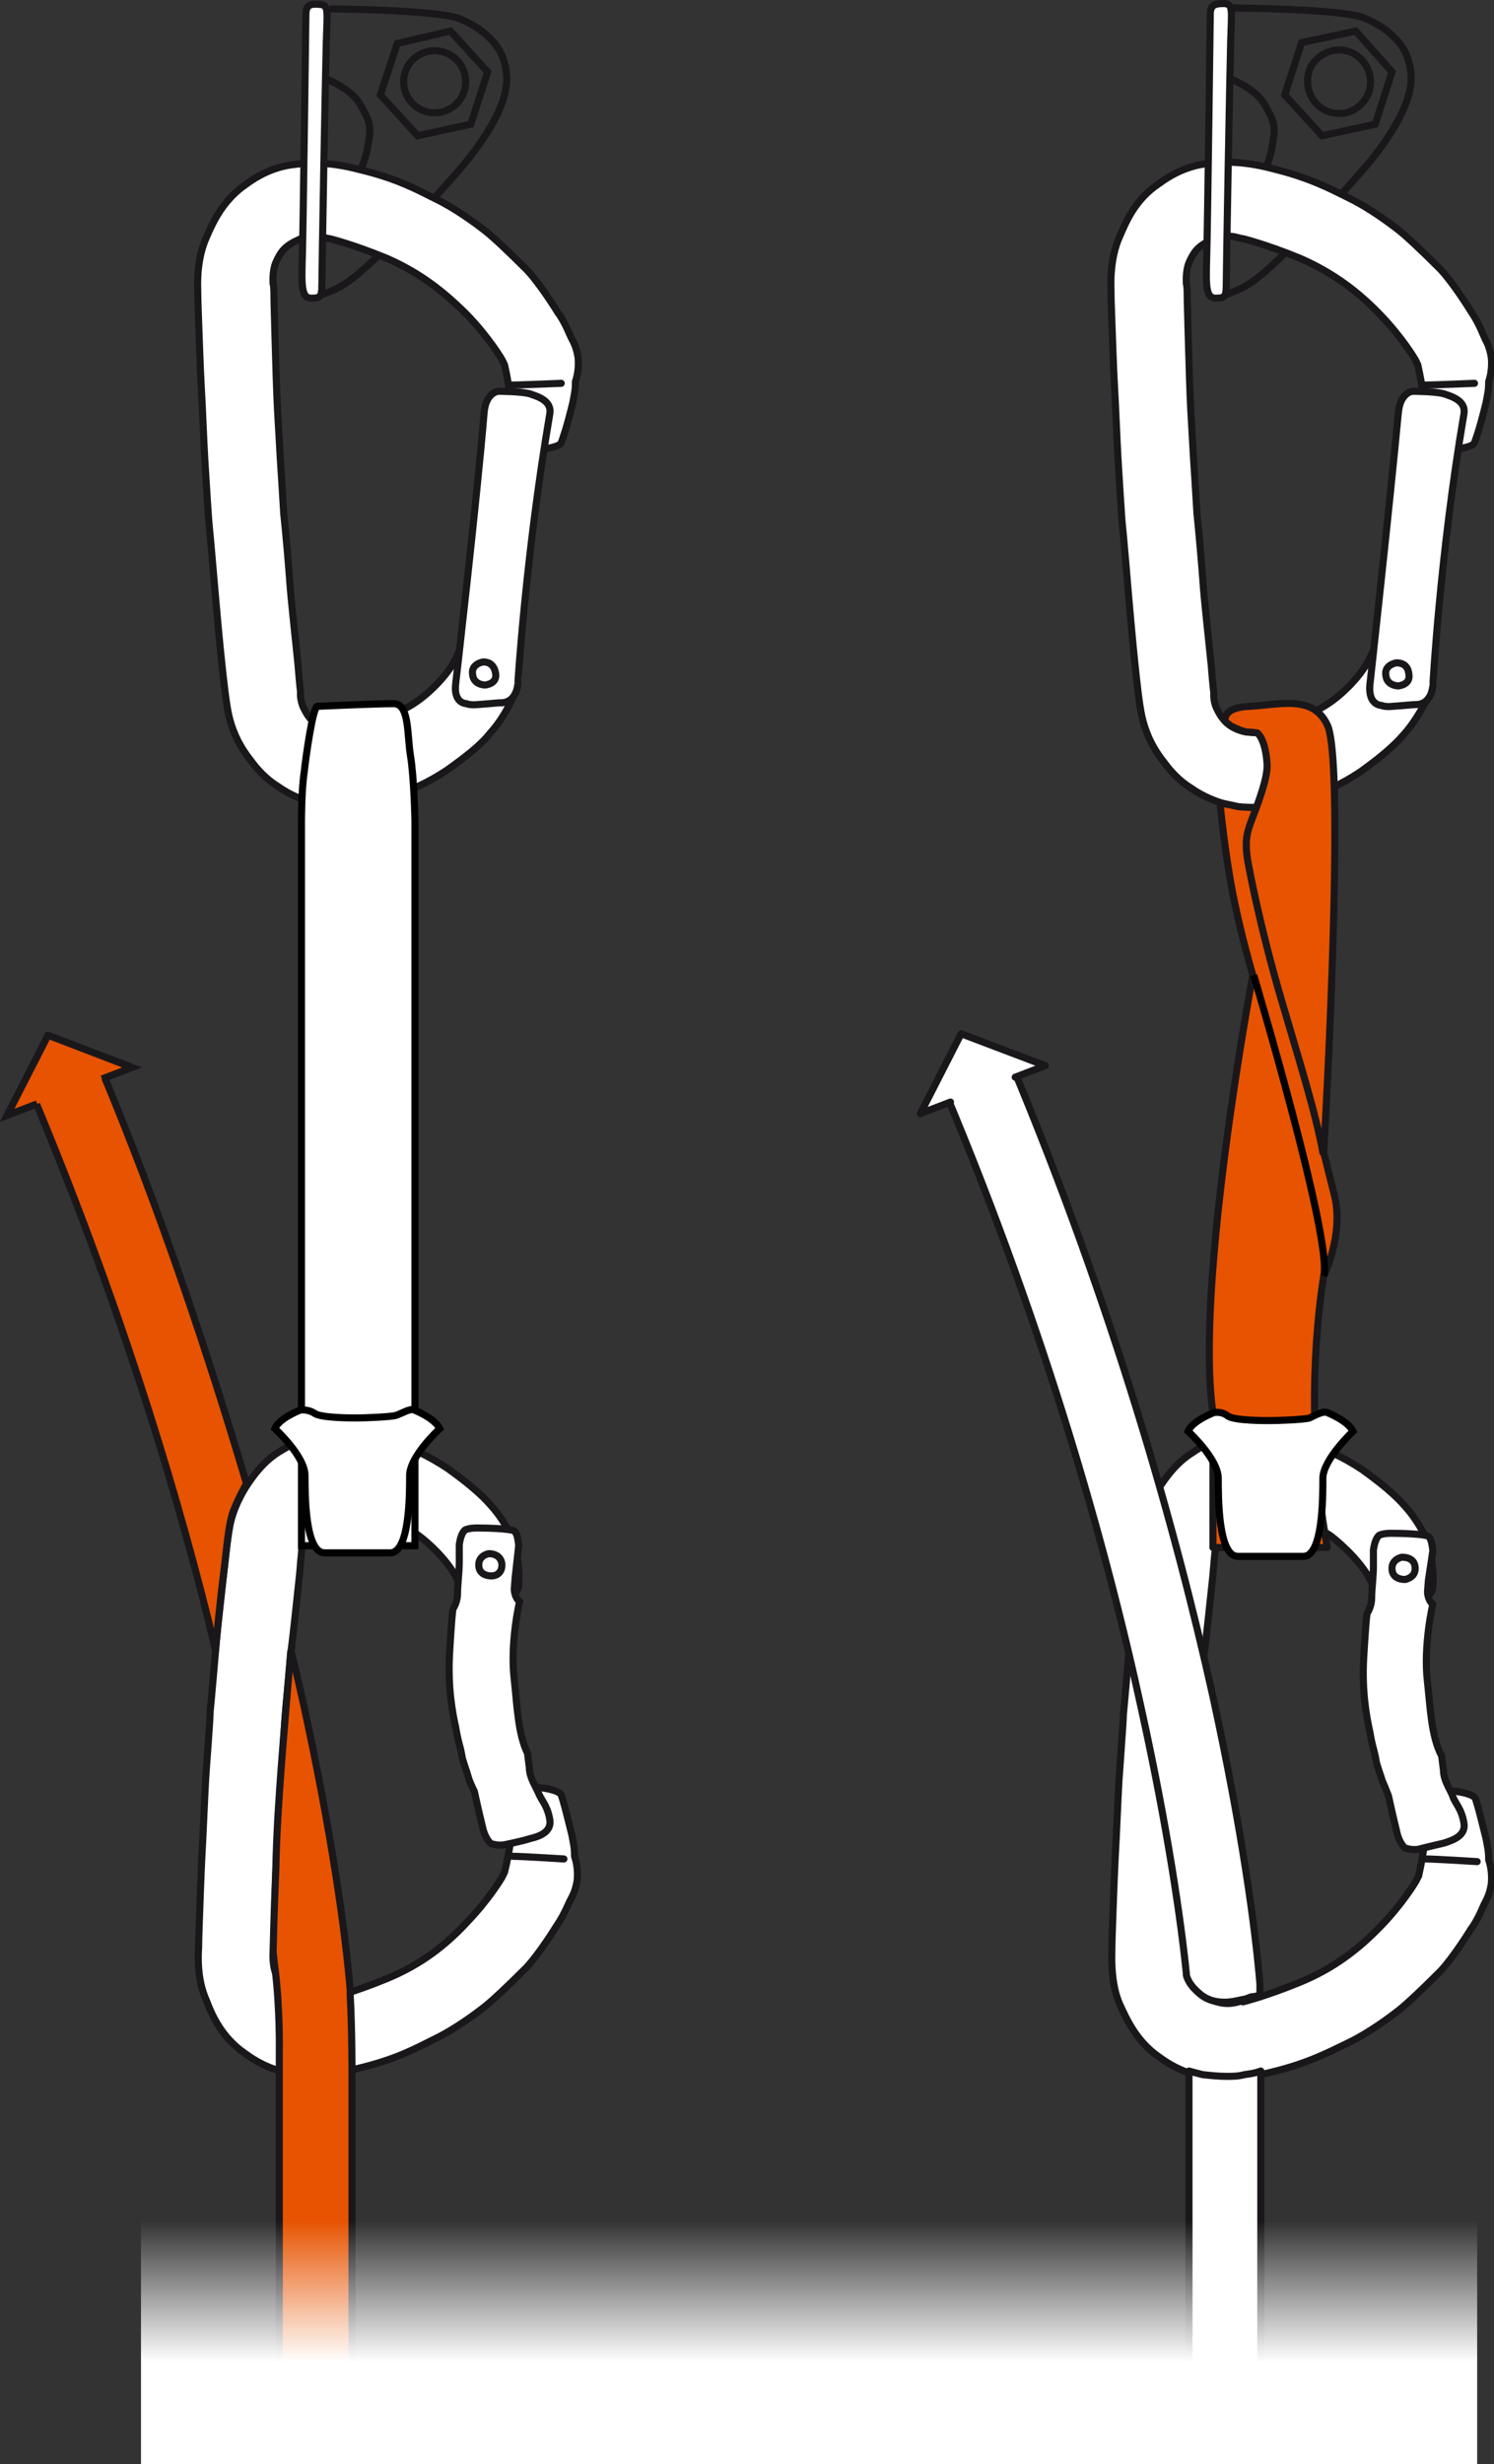 <?xml version="1.0" encoding="utf-8"?>
<!-- Generator: Adobe Illustrator 20.0.0, SVG Export Plug-In . SVG Version: 6.00 Build 0)  -->
<svg version="1.1" id="Calque_1" xmlns="http://www.w3.org/2000/svg" xmlns:xlink="http://www.w3.org/1999/xlink" x="0px" y="0px"
	 viewBox="0 0 168.5 277.7" style="enable-background:new 0 0 168.5 277.7;" xml:space="preserve">
<rect x="0" y="0" width="168.5" height="277.7" fill="#333333" stroke="none"/>
<style type="text/css">
	.st0{fill:none;stroke:#1A171B;stroke-width:0.8;}
	.st1{fill:none;stroke:#1A171B;stroke-width:0.8;stroke-linecap:round;stroke-linejoin:round;}
	.st2{fill:#FFFFFF;stroke:#1A171B;stroke-width:0.8;stroke-linecap:round;stroke-linejoin:round;}
	.st3{fill:#FFFFFF;stroke:#1A171B;stroke-width:0.8;}
	.st4{fill:#FFFFFF;stroke:#000000;stroke-width:0.8;}
	.st5{fill:#E75300;stroke:#1A171B;stroke-width:0.8;}
	.st6{fill:#E75300;stroke:#1A171B;stroke-width:0.8;stroke-linecap:round;stroke-linejoin:round;}
	.st7{fill:none;stroke:#000000;stroke-width:0.8;}
	.st8{fill:url(#SVGID_1_);}
</style>
<polygon class="st0" points="42.9,10.7 44.8,4.9 50.8,3.5 55,8.1 53.1,14 47.1,15.3 "/>
<ellipse transform="matrix(0.446 -0.895 0.895 0.446 18.935 48.967)" class="st0" cx="49" cy="9.2" rx="3.5" ry="3.5"/>
<path class="st0" d="M36.2,33.2c0.5-0.1,1.2-0.4,2-0.8c1.1-0.6,2.9-1.7,9.9-9.1c0,0,3.7-4.1,4.5-5.1c5.5-6.9,4.7-9.8,4.2-11.4
	c-0.5-1.9-2.5-3.7-5-4.7c-2.5-1-14.6-1.1-14.6-1.1"/>
<path class="st0" d="M36.8,8.9c0,0,2.9,1.1,3.9,3c0.5,1,1.3,1.9,0.9,3.8c0,0-0.2,1.9-0.8,3.1"/>
<g>
	<g>
		<path class="st1" d="M57.9,48.5c1,0,3.6-0.1,3.6-0.1"/>
	</g>
</g>
<path class="st2" d="M51.6,73.8c-0.9,2.2-3.4,4.5-4.8,5.4c-1.6,1.1-5.3,2.6-6,2.9c-0.7,0.2-1.5,0.5-3.2,0.3c-2.3-0.4-3-1.9-3.4-2.7
	c-0.4-0.9-0.3-1.7-0.3-1.7s-0.1-0.7-0.3-3.2c-0.3-2.9-0.8-7.5-0.9-9c-0.1-1.5-0.5-6.2-0.7-7.9c-0.1-1.8-0.4-6.4-0.4-6.4
	s-0.2-3.5-0.3-5.3c-0.1-1.7-0.2-5.4-0.2-5.4s-0.2-6.6-0.2-7.1c0-0.5,0-1.5-0.1-1.7c0-0.2-0.1-1.4,0.3-2.4c0.5-1.1,0.9-1.8,2.4-2.5
	c1.6-0.8,2.8-0.4,3.2-0.3c0.3,0.1,0.5,0.1,0.5,0.1s2.5,0.6,6.4,2.2c3.9,1.7,6.6,3.9,9.1,6.4c2.5,2.6,3.9,5,3.9,5l0.3,0.6
	c1.3,5.7,0.6,8.1,0.7,8.9c0,1.2,5.4,0.7,5.7-0.1c0.3-0.9,0.5-1.3,1.3-4.5c0.2-1.1,0.3-1.4,0.3-2.4c0.2-0.6,0.4-1.5,0.3-2.7
	c-0.2-1.2-0.5-1.7-0.7-2.1c-0.2-0.3-0.7-1.8-1.6-3c-0.8-1.3-2.6-4-3.8-5.1c-1.7-1.7-3.5-3.4-4.4-4.1c-0.9-0.7-3.3-2.5-5.6-3.6
	c-2.2-1.1-4.4-2.3-8.6-3.3c-3.8-1-6.1-0.7-7-0.6c-0.9,0.1-3.1,0.3-5.8,2.3c-2.6,1.8-3.7,4.3-4.4,5.9c-0.5,1.1-1.1,3-1,6
	c0,0.9,0.1,3.5,0.1,3.5s0.2,5.9,0.3,7.4c0.1,1.6,0.3,6.6,0.4,8.2c0.1,1.6,0.4,6.6,0.5,7.5c0.1,0.9,0.6,6.7,0.7,7.9
	c0.1,1.2,0.5,5.6,0.7,7.4c0.2,1.9,0.5,4.7,0.8,6c0.3,1.3,0.9,3.1,2.4,5c0.8,1.1,1.8,2.2,3.1,3c1,0.7,2.1,1.3,3.5,1.7
	c1.1,0.3,2.1,0.5,3.1,0.6c0.9,0,2.8,0.1,5.5-0.8c2.7-0.9,4.9-1.9,7-3.3c2.1-1.5,3.8-2.8,4.9-4.2c1.2-1.3,2.1-3,2.4-3.7
	c0.2-0.4,0.9-3,0.7-5.3c-0.1-1.2-1.6-1.5-3-1.4C53.9,72.3,52.1,72.5,51.6,73.8z"/>
<path class="st1" d="M57.5,43.4c1,0,5.8-0.2,5.8-0.2"/>
<path class="st3" d="M62,46.7c0.3-1.5-1.3-2-2.2-2.3c-0.9-0.3-3.6-0.3-3.6-0.3s-1.4,0.1-1.6,2.4c-0.8,9.7-3.2,30.5-3.2,30.5
	c-0.3,2.3,1.2,2.3,1.2,2.3s0.4,0.2,1.3,0.1c1.5-0.1,2.2-0.2,2.7-0.2c1.7-0.1,1.8-2.1,1.8-2.1S59.3,62.5,62,46.7z"/>
<path class="st2" d="M54.5,74.6c0,0-1.4,0.2-1.2,1.4c0.1,1.2,1.4,1.2,1.4,1.2s1.4-0.1,1.2-1.3C55.7,74.7,54.9,74.6,54.5,74.6
	L54.5,74.6z"/>
<g>
	<path class="st2" d="M51.7,178.3c-0.9-2.2-3.4-4.5-4.7-5.4c-1.6-1.1-5.2-2.6-6-2.9c-0.7-0.2-1.5-0.5-3.2-0.3
		c-2.3,0.4-3,1.9-3.4,2.7c-0.4,0.9-0.3,1.7-0.3,1.7s-0.1,0.7-0.3,3.2c-0.3,2.9-0.8,7.5-1,9c-0.1,1.5-0.6,6.2-0.7,7.9
		c-0.1,1.8-0.4,6.3-0.4,6.3s-0.2,3.5-0.3,5.3c-0.1,1.7-0.3,5.4-0.3,5.4s-0.2,6.6-0.2,7.1c0,0.5,0,1.5-0.1,1.7c0,0.2-0.1,1.4,0.3,2.4
		c0.5,1.1,0.9,1.8,2.4,2.6c1.6,0.8,2.8,0.4,3.2,0.3c0.3-0.1,0.5-0.1,0.5-0.1s2.5-0.6,6.4-2.2c3.9-1.6,6.7-3.8,9.1-6.4
		c2.5-2.6,3.9-5,3.9-5l0.3-0.6c1.4-5.6,0.7-8.1,0.7-8.9c0-1.2,5.4-0.7,5.7,0.2c0.3,0.9,0.4,1.3,1.2,4.5c0.2,1.1,0.3,1.4,0.3,2.4
		c0.2,0.6,0.4,1.5,0.3,2.7c-0.2,1.2-0.5,1.7-0.7,2.1c-0.2,0.3-0.7,1.7-1.6,3c-0.8,1.3-2.6,4-3.8,5.1c-1.7,1.7-3.5,3.4-4.4,4.1
		c-0.9,0.7-3.3,2.5-5.6,3.6c-2.2,1.1-4.4,2.3-8.6,3.3c-3.8,1-6.1,0.7-7,0.6c-0.9-0.1-3.1-0.3-5.8-2.3c-2.6-1.8-3.7-4.3-4.3-5.9
		c-0.5-1.1-1.1-3-0.9-6c0-0.9,0.1-3.5,0.1-3.5s0.2-5.8,0.3-7.4c0.1-1.6,0.3-6.6,0.4-8.2c0.1-1.6,0.5-6.6,0.5-7.5
		c0.1-0.9,0.6-6.7,0.7-7.9c0.1-1.2,0.6-5.6,0.8-7.4c0.2-1.9,0.5-4.7,0.8-6c0.3-1.3,1-3.1,2.4-5c0.8-1.1,1.8-2.2,3.1-3
		c1-0.6,2.2-1.3,3.5-1.7c1.1-0.3,2.1-0.5,3.1-0.5c0.9,0,2.8-0.1,5.5,0.8c2.7,0.9,4.8,1.9,6.9,3.3c2.1,1.5,3.8,2.9,4.9,4.2
		c1.2,1.3,2.1,3,2.4,3.7c0.2,0.4,0.9,3,0.7,5.3c-0.1,1.2-1.6,1.5-3,1.4C54.1,179.8,52.3,179.6,51.7,178.3z"/>
</g>
<g>
	<path class="st3" d="M58.1,177.8l-0.1,1.3c0,0,0,0.9,0.6,1.4c0,0-1.1,4.6-0.6,8.8c0.3,2.6,0.4,6.1,1.5,8.3c0,0,0.1,0.9,0.2,1.6l0,0
		c0,1.1,0.7,2.1,1,2.8c0.4,1,1,1.4,1.3,3c0.3,1.5-1.3,2-2.2,2.2c-0.9,0.3-2.9,0.7-2.9,0.7s-0.4,0.1-1,0c0,0-0.4-0.1-0.5-0.1l0,0
		c0,0-0.7-0.5-1-2c-0.4-1.6-0.9-3.9-0.9-3.9s-0.6-1.2-0.7-1.7c-0.1-0.4-0.7-2-0.7-2.3c-0.2-1.2-0.4-1.4-0.7-3.2
		c-0.4-1.8-0.9-4.6-0.7-8.3c0.3-5.1,0.4-5.1,0.4-5.1s0.5-0.7,0.5-1.7c0-1,0.2-2.4,0.2-3.6l0-0.3c0-0.1,0-0.2,0-0.3l0-1.3
		c0.2-1.5,0.7-1.7,0.7-1.7s0.4-0.2,1.3-0.2c1.5,0,3.6,0.1,4.1,0.3c0.5,0.1,0.6,1.7,0.6,1.7L58.1,177.8z"/>
</g>
<g>
	<g>
		<path class="st1" d="M63.6,209.5c0,0-4.8-0.3-5.8-0.3"/>
	</g>
	<path class="st2" d="M55.5,177.6c0,0-1.4,0.1-1.5-1.1c-0.1-1.2,1.1-1.4,1.1-1.4s1.3-0.1,1.5,1.1C56.7,177.3,55.9,177.6,55.5,177.6
		L55.5,177.6z"/>
</g>
<path class="st4" d="M35.8,79.6c-0.5,0-1.3,5.6-1.5,7.5c-0.3,1.9-0.3,5.5-0.3,5.5c0,5.9,0,12.4,0,14.9c0,4.4,0,23.6,0,32.5
	c0,8.9,0,34.2,0,34.2h12.8v-24.8V92.5c0,0-0.1-4.9-0.5-7.3c-0.4-2.4-0.1-5.9-1.9-5.9C42.4,79.3,35.8,79.6,35.8,79.6z"/>
<path class="st4" d="M46.7,158.9c0,0,2.3,0.9,2.9,2.1c0,0-3.4,3.1-3.4,5.3c0,2.2,0,8.7-2.2,8.7c-2.2,0-3.7,0-3.7,0h0
	c0,0-1.6,0-3.7,0c-2.2,0-2.2-6.6-2.2-8.7c0-2.2-3.4-5.3-3.4-5.3c0.5-1.2,2.9-2.1,2.9-2.1s0.9-0.1,1.6,0.4c0.8,0.5,4,0.5,4.7,0.5
	c0.8,0,3.9-0.1,4.5-0.3C45.5,159.2,46.3,158.7,46.7,158.9z"/>
<path class="st3" d="M34.5,1.6c0,0-0.3,23.9-0.4,27.3c-0.1,3.3-0.1,4.6,0.9,4.7c1,0,1.3,0,1.3-1.4c0-1.5,0.4-23.8,0.5-27.4
	c0.1-3.6,0.3-4.2-0.7-4.3C35.1,0.4,34.5,0.5,34.5,1.6z"/>
<path class="st5" d="M41.6,231.3"/>
<path class="st5" d="M27.8,167.2c-4.2-14.2-9.8-31-16.3-46.5l0,0l-7.6,3.2c9.1,21.8,15.4,41.9,19.6,58.7l0.8,3.4c0,0,0.5-5.6,1-9.3
	c0.4-3.6,0.6-5.5,1.1-6.6C26.9,168.8,27.8,167.2,27.8,167.2z"/>
<path class="st5" d="M39.7,275.4c0-2.2,0-4.3,0-6.2l0,0c0,0,0-22.8,0-35.4c0-0.1,0-0.1,0-0.2c0,0,0-5.3-0.2-8.7c0-0.1,0-0.1,0-0.1
	l0-0.5c-0.5-6.1-2-17.3-5.3-32.4l0,0c-0.4-1.8-0.8-3.6-1.3-5.5c0-0.1-0.1-0.3-0.1-0.4c0,0-0.9,10.6-1.1,13.4
	c-0.2,2.8-0.5,6.7-0.6,11.5c-0.2,4.7-0.3,9.1-0.3,9.1c0.1,0.6,0.1,1.1,0.2,1.7c0.6,4.6,0.5,9.7,0.5,9.7c0,0.8,0,1.7,0,2.7
	c0,11.8,0,35.2,0,35.2l0,0c0,2,0,4.2,0,6.5"/>
<polyline class="st5" points="4.2,124.4 0.8,125.7 5.4,116.7 5.5,116.7 14.9,120.3 11.5,121.6 "/>
<polygon class="st0" points="144.9,10.7 146.8,4.8 152.9,3.5 157,8.1 155.1,14 149.1,15.3 "/>
<path class="st0" d="M147.8,7.6c0.9-1.7,3-2.5,4.8-1.6c1.7,0.9,2.5,3,1.6,4.8c-0.9,1.8-3,2.5-4.8,1.6C147.7,11.5,147,9.4,147.8,7.6z
	"/>
<path class="st0" d="M138.2,33.2c0.5-0.1,1.1-0.4,2-0.8c1.1-0.6,2.9-1.7,9.9-9.2c0,0,3.7-4.1,4.5-5.1c5.5-6.9,4.7-9.8,4.2-11.4
	c-0.5-1.9-2.5-3.7-5-4.7c-2.5-1-14.7-1.1-14.7-1.1"/>
<path class="st0" d="M138.8,8.9c0,0,2.9,1.1,3.9,3c0.5,1,1.3,1.9,0.9,3.8c0,0-0.2,1.9-0.8,3.1"/>
<g>
	<g>
		<path class="st1" d="M160.9,48.6c1,0,3.6-0.1,3.6-0.1"/>
	</g>
</g>
<path class="st2" d="M154.6,73.9c-0.9,2.2-3.4,4.5-4.8,5.4c-1.6,1.1-5.3,2.6-6,2.9c-0.7,0.2-1.5,0.5-3.2,0.3c-2.3-0.4-3-1.9-3.4-2.7
	c-0.4-0.9-0.3-1.7-0.3-1.7s-0.1-0.7-0.3-3.2c-0.3-2.9-0.8-7.5-0.9-9c-0.1-1.5-0.5-6.2-0.7-8c-0.1-1.8-0.4-6.4-0.4-6.4
	s-0.2-3.5-0.3-5.3c-0.1-1.7-0.2-5.4-0.2-5.4s-0.2-6.6-0.2-7.1c0-0.5,0-1.5-0.1-1.7c0-0.2-0.1-1.4,0.3-2.4c0.5-1.1,0.9-1.8,2.4-2.5
	c1.6-0.8,2.8-0.4,3.2-0.3c0.3,0.1,0.5,0.1,0.5,0.1s2.5,0.6,6.4,2.2c3.9,1.7,6.7,3.9,9.1,6.4c2.5,2.6,3.9,5,3.9,5l0.3,0.6
	c1.3,5.7,0.6,8.1,0.7,8.9c0,1.2,5.4,0.7,5.7-0.1c0.3-0.9,0.5-1.3,1.3-4.5c0.2-1.1,0.3-1.4,0.3-2.4c0.2-0.6,0.4-1.5,0.3-2.7
	c-0.2-1.2-0.5-1.7-0.7-2.1c-0.2-0.4-0.7-1.8-1.6-3.1c-0.8-1.3-2.6-4-3.8-5.1c-1.7-1.7-3.5-3.4-4.4-4.1c-0.9-0.7-3.3-2.5-5.6-3.6
	c-2.2-1.1-4.5-2.3-8.6-3.3c-3.8-1-6.1-0.7-7-0.6c-0.9,0.1-3.1,0.3-5.8,2.3c-2.7,1.8-3.7,4.3-4.4,5.9c-0.5,1.1-1.1,3-1,6.1
	c0,0.9,0.1,3.5,0.1,3.5s0.2,5.9,0.3,7.4c0.1,1.6,0.3,6.6,0.4,8.2c0.1,1.6,0.4,6.7,0.5,7.5c0.1,0.9,0.6,6.7,0.7,8
	c0.1,1.2,0.5,5.6,0.7,7.5c0.2,1.9,0.5,4.7,0.8,6c0.3,1.3,0.9,3.1,2.4,5c0.8,1.1,1.8,2.2,3.1,3c1,0.7,2.2,1.3,3.5,1.7
	c1.1,0.3,2.1,0.5,3.1,0.6c0.9,0,2.8,0.1,5.5-0.8c2.7-0.9,4.9-1.9,7-3.3c2.1-1.5,3.8-2.9,4.9-4.2c1.2-1.3,2.1-3,2.5-3.7
	c0.2-0.4,0.9-3,0.7-5.4c-0.1-1.2-1.6-1.5-3-1.4C156.9,72.4,155.1,72.6,154.6,73.9z"/>
<path class="st1" d="M160.5,43.4c1,0,5.8-0.2,5.8-0.2"/>
<path class="st3" d="M165.1,46.7c0.3-1.5-1.3-2-2.2-2.3c-0.9-0.3-3.6-0.3-3.6-0.3s-1.4,0.1-1.6,2.5c-0.9,9.7-3.2,30.6-3.2,30.6
	c-0.2,2.3,1.3,2.3,1.3,2.3s0.4,0.2,1.3,0.1c1.5-0.1,2.2-0.2,2.7-0.2c1.7-0.1,1.8-2.1,1.8-2.1S162.4,62.6,165.1,46.7z"/>
<path class="st2" d="M157.5,74.7c0,0-1.4,0.2-1.2,1.4c0.1,1.2,1.4,1.2,1.4,1.2s1.4-0.1,1.2-1.3C158.8,74.8,157.9,74.7,157.5,74.7
	L157.5,74.7z"/>
<g>
	<path class="st2" d="M154.8,178.6c-0.9-2.2-3.4-4.5-4.7-5.5c-1.6-1.1-5.3-2.7-6-2.9c-0.7-0.2-1.5-0.5-3.2-0.3
		c-2.3,0.4-3,1.9-3.5,2.7c-0.4,0.9-0.3,1.7-0.3,1.7s-0.1,0.7-0.3,3.2c-0.3,2.9-0.8,7.5-1,9c-0.1,1.5-0.6,6.2-0.7,7.9
		c-0.1,1.8-0.4,6.4-0.4,6.4s-0.2,3.5-0.3,5.3c-0.1,1.7-0.3,5.4-0.3,5.4s-0.2,6.6-0.2,7.1c0,0.5,0,1.5-0.1,1.7c0,0.2-0.1,1.4,0.3,2.4
		c0.5,1.1,0.9,1.8,2.4,2.6c1.6,0.8,2.8,0.4,3.2,0.3c0.3-0.1,0.5,0,0.5,0s2.5-0.6,6.4-2.2c3.9-1.6,6.7-3.8,9.2-6.4
		c2.5-2.6,3.9-5,3.9-5l0.3-0.6c1.3-5.7,0.7-8.1,0.7-8.9c0-1.2,5.4-0.7,5.7,0.2c0.3,0.9,0.4,1.3,1.2,4.5c0.2,1.1,0.3,1.4,0.3,2.4
		c0.2,0.6,0.4,1.5,0.3,2.7c-0.2,1.2-0.5,1.7-0.7,2.1c-0.2,0.3-0.7,1.8-1.6,3c-0.8,1.3-2.6,4-3.8,5.1c-1.7,1.7-3.5,3.4-4.4,4.1
		c-0.9,0.7-3.3,2.5-5.6,3.6c-2.3,1.1-4.5,2.3-8.6,3.3c-3.8,1-6.1,0.7-7,0.6c-0.9-0.1-3.1-0.3-5.8-2.3c-2.6-1.8-3.7-4.4-4.4-5.9
		c-0.5-1.1-1-3-0.9-6.1c0-0.9,0.1-3.5,0.1-3.5s0.2-5.8,0.3-7.4c0.1-1.6,0.3-6.6,0.4-8.2c0.1-1.6,0.5-6.7,0.5-7.5
		c0.1-0.9,0.6-6.7,0.7-8c0.1-1.2,0.6-5.6,0.8-7.5c0.2-1.9,0.5-4.7,0.8-6c0.3-1.3,1-3.1,2.4-5c0.8-1.1,1.8-2.2,3.1-3
		c1-0.7,2.2-1.3,3.5-1.7c1.1-0.3,2.1-0.5,3.1-0.5c0.9,0,2.8-0.1,5.5,0.8c2.7,0.9,4.9,1.9,7,3.3c2.1,1.5,3.8,2.9,4.9,4.2
		c1.2,1.3,2.1,3,2.4,3.7c0.2,0.4,0.9,3,0.7,5.4c-0.1,1.2-1.6,1.5-3,1.4C157.1,180.1,155.3,179.9,154.8,178.6z"/>
</g>
<g>
	<path class="st2" d="M161.1,178.1l-0.1,1.3c0,0,0,0.9,0.6,1.4c0,0-1.1,4.6-0.6,8.8c0.3,2.6,0.4,6.1,1.6,8.3c0,0,0.1,0.9,0.2,1.6
		l0,0c0,1.1,0.7,2.1,1,2.8c0.3,1,1,1.4,1.3,3.1c0.3,1.5-1.3,2-2.2,2.3c-0.9,0.2-2.9,0.7-2.9,0.7s-0.4,0.1-1,0c0,0-0.4-0.1-0.5-0.1
		l0,0c0,0-0.7-0.5-1-2c-0.4-1.6-0.9-3.9-0.9-3.9s-0.5-1.3-0.7-1.7c-0.1-0.4-0.7-2-0.7-2.3c-0.2-1.2-0.4-1.4-0.7-3.2
		c-0.4-1.8-0.9-4.6-0.7-8.3c0.3-5.1,0.4-5.1,0.4-5.1s0.5-0.7,0.5-1.7c0-1,0.2-2.4,0.2-3.6l0-0.2c0-0.1,0-0.2,0-0.3l0-1.3
		c0.2-1.5,0.7-1.7,0.7-1.7s0.4-0.2,1.3-0.2c1.5,0,3.6,0.1,4.1,0.3c0.5,0.1,0.6,1.7,0.6,1.7L161.1,178.1z"/>
</g>
<g>
	<g>
		<path class="st2" d="M166.6,209.8c0,0-4.8-0.3-5.8-0.3"/>
	</g>
	<path class="st2" d="M158.5,178c0,0-1.4,0.1-1.5-1.1c-0.1-1.2,1.1-1.4,1.1-1.4s1.4-0.1,1.5,1.1C159.7,177.6,158.9,177.9,158.5,178
		L158.5,178z"/>
</g>
<path class="st3" d="M136.5,1.6c0,0-0.3,24-0.4,27.3c-0.1,3.3-0.1,4.6,0.9,4.7c1,0,1.3,0,1.3-1.4c0-1.5,0.4-23.9,0.5-27.5
	c0.1-3.6,0.3-4.2-0.7-4.3C137.1,0.4,136.5,0.5,136.5,1.6z"/>
<path class="st6" d="M149.7,174.4c-3-16.2-0.4-30.6-0.4-30.6s2.3-4.7,1.2-9.1c-0.2-0.8-1.2-4.8-1.2-4.8c1.2-21.8,1.9-45.1,0.4-48.2
	c-1.6-3.4-5.3-2.3-8.7-2.1c-3.3,0.1-2.8,1.7-2.8,1.7s0.4,0.4,0.8,0.6c0.4,0.2,1.3,0.6,1.7,0.6c0.4,0,1.1,0.1,1.1,0.1
	s0.9,0.6,1.1,3.4c0.1,1.2-0.5,3.1-1.2,5c0,0-1.3,0-2.1-0.1c-0.8-0.2-2-0.4-2-0.4s0.5,5.3,1.4,10c0.9,4.7,2.3,9.4,2.3,9.4
	s-6.6,35-4.5,49.3v15.2H149.7"/>
<path class="st4" d="M149.7,159.2c0,0,2.3,0.9,2.9,2.1c0,0-3.4,3.2-3.4,5.3c0,2.2,0,8.8-2.2,8.8c-2.2,0-3.7,0-3.7,0h0
	c0,0-1.6,0-3.7,0c-2.2,0-2.2-6.6-2.2-8.8c0-2.2-3.4-5.3-3.4-5.3c0.5-1.2,2.9-2.1,2.9-2.1s0.9-0.2,1.6,0.4c0.8,0.5,4,0.5,4.7,0.5
	c0.8,0,3.9-0.1,4.5-0.3C148.5,159.4,149.3,159,149.7,159.2z"/>
<path class="st7" d="M149.3,143.8c1-4.1-7.9-33.9-7.9-33.9"/>
<path class="st6" d="M141.7,91c-0.9,2.5-1.5,3.2-0.9,6.4c0,0,1.2,6.7,3.7,15.2c1.9,6.5,3.9,12.8,4.7,17.3"/>
<path class="st2" d="M134.1,275.5c0-2.1,0-4.6,0-7.2l0,0c0,0,0-23.1,0-34.9c0,0,0.7,0.2,1.5,0.4c0.8,0.1,1.9,0.2,2.7,0.2
	c0.8,0,1.3,0,2.1-0.2c0.8-0.1,1.2-0.2,1.5-0.3c0.3-0.1,0.3-0.1,0.3-0.1c0,12.6,0,34.8,0,34.8l0,0c0,2.6,0,5.1,0,7.2"/>
<path class="st2" d="M106.7,123.3c11.2,26.7,18.1,51.1,22.1,69.6l0,0c2.9,13.2,4.4,23.6,5,29.5l0,0.2c0.2,0.7,0.6,1.3,1.4,2
	c1.4,1.3,3.3,1.1,4.2,0.9c0.9-0.2,1.1-0.2,1.3-0.3c0.2-0.1,0.5-0.2,0.8-0.2c0.1,0,0.4-0.1,0.6-0.2v-1.2c-0.5-6.1-2-17.3-5.3-32.4
	l0,0c-4.2-18.9-11.2-43.7-22.6-71l0,0"/>
<polyline class="st2" points="107.2,124.2 103.8,125.5 108.4,116.5 108.4,116.5 117.9,120.1 114.5,121.4 "/>
<linearGradient id="SVGID_1_" gradientUnits="userSpaceOnUse" x1="91.237" y1="266.199" x2="91.237" y2="250.256">
	<stop  offset="0" style="stop-color:#FFFFFF"/>
	<stop  offset="1" style="stop-color:#FFFFFF;stop-opacity:0"/>
</linearGradient>
<polyline class="st8" points="15.9,277.7 15.9,246.8 166.6,246.8 166.6,277.7 "/>
</svg>
